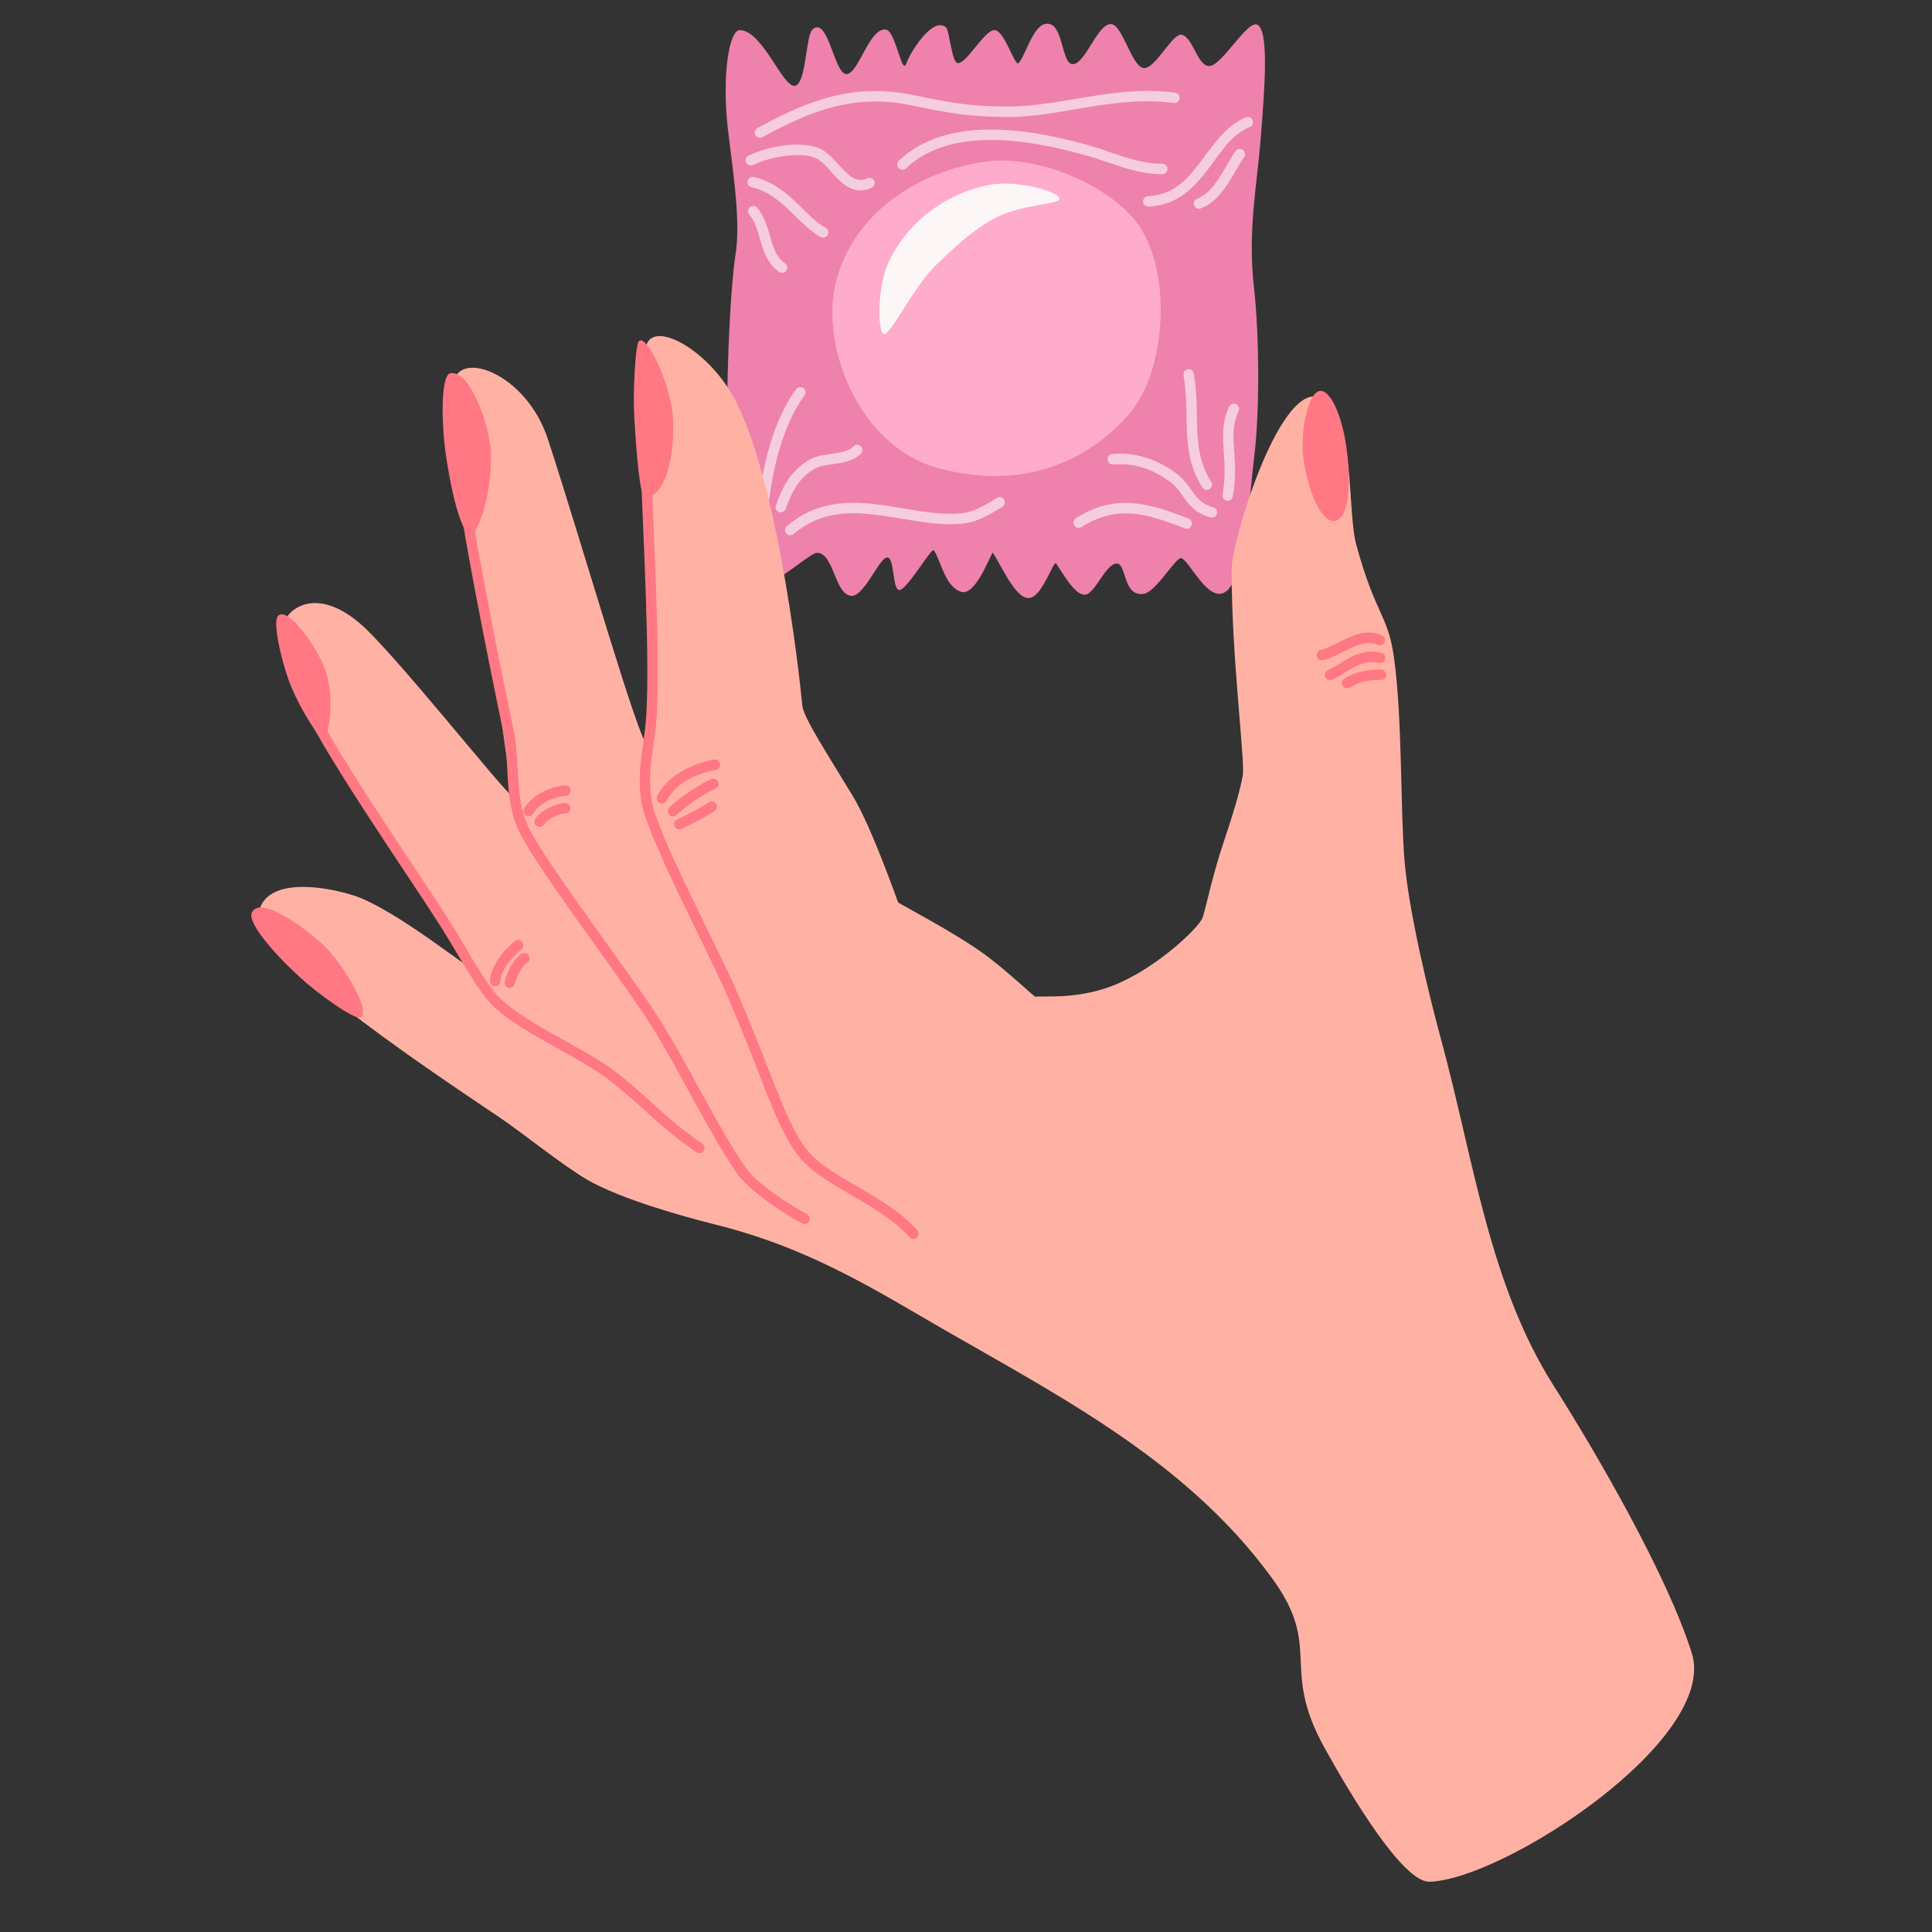 <svg xmlns="http://www.w3.org/2000/svg" xmlns:xlink="http://www.w3.org/1999/xlink" width="384" zoomAndPan="magnify" viewBox="0 0 288 288" height="384" preserveAspectRatio="xMidYMid meet" version="1.0"><rect x="0" y="0" width="288" height="288" fill="#333333" stroke="none"/><defs><clipPath id="e1e4b19674"><path d="M 38.035 50 L 252.539 50 L 252.539 280.504 L 38.035 280.504 Z M 38.035 50 " clip-rule="nonzero"/></clipPath></defs><path fill="#ee82ac" d="M 110.273 4.492 C 108.672 4.492 107.609 11.293 108.492 19.109 C 109.094 24.441 110.48 32.75 109.656 37.859 C 108.297 46.258 107.117 82.82 111.156 87.355 C 113.168 89.613 120.5 82.422 121.781 82.41 C 124.293 82.387 124.434 88.625 126.883 88.82 C 128.82 88.973 131.004 83.254 132.211 83.109 C 133.422 82.961 132.965 88.133 134.129 87.949 C 135.293 87.766 138.898 81.559 139.203 82.02 C 140.297 83.664 140.871 87.426 143.246 88.219 C 145.531 88.984 147.809 82.109 148.016 82.418 C 149.48 84.625 151.645 89.957 153.824 89.039 C 155.582 88.297 157.082 83.496 157.422 83.988 C 158.598 85.688 160.184 88.652 161.688 88.656 C 163.191 88.66 164.766 84.074 166.449 84 C 167.938 83.934 167.375 89.02 170.504 88.52 C 172.391 88.215 175.301 82.934 176.117 83.207 C 177.332 83.617 180.043 89.789 182.586 88.289 C 185.664 86.477 186.203 74.207 186.977 67.961 C 187.734 61.879 187.789 50.547 186.93 42.883 C 185.973 34.336 187.352 27.918 187.93 20.68 C 188.578 12.637 189.176 4.297 187.352 3.652 C 185.875 3.133 182.25 9.57 180.395 9.824 C 178.535 10.078 177.934 5.711 176.215 5.188 C 174.812 4.758 172.215 10.402 170.449 10.137 C 168.688 9.871 167.332 3.703 165.641 3.586 C 163.754 3.457 162.039 8.797 160.277 9.492 C 158.035 10.383 158.77 2.871 155.758 3.582 C 153.914 4.016 152.84 8.383 151.82 9.406 C 151.27 9.957 149.742 4.488 148.242 4.488 C 146.742 4.488 144.188 9.383 142.809 9.406 C 141.84 9.422 141.59 4.535 140.988 4.055 C 138.961 2.426 135.605 7.977 135.129 9.41 C 134.434 11.496 133.551 4.566 132.031 4.406 C 129.547 4.141 127.988 11.043 126.168 11.043 C 124.348 11.043 123.426 2.27 121.113 4.402 C 120.062 5.375 120.207 12.785 118.398 12.797 C 116.594 12.812 113.594 4.492 110.273 4.492 " fill-opacity="1" fill-rule="evenodd"/><path fill="#ffabcc" d="M 169.727 33.562 C 165.68 27.738 154.801 23.027 147.027 24.078 C 137.293 25.391 127.152 31.5 124.559 42.27 C 122.305 51.621 128.012 66.586 139.895 69.789 C 154.086 73.617 163.672 67.348 168.641 61.309 C 173.613 55.27 174.879 40.984 169.727 33.562 " fill-opacity="1" fill-rule="evenodd"/><path fill="#f6cdde" d="M 118.301 79.613 C 122.066 76.406 126.188 76.223 130.355 76.711 C 134.789 77.23 139.277 78.484 143.512 78.059 C 145.707 77.836 147.574 76.66 149.414 75.555 C 149.781 75.336 149.902 74.855 149.68 74.488 C 149.461 74.117 148.98 73.996 148.613 74.219 C 146.969 75.207 145.32 76.309 143.355 76.508 C 139.23 76.918 134.855 75.672 130.535 75.164 C 125.949 74.629 121.434 74.898 117.289 78.426 C 116.965 78.707 116.926 79.199 117.203 79.527 C 117.48 79.852 117.973 79.895 118.301 79.613 " fill-opacity="1" fill-rule="evenodd"/><path fill="#f6cdde" d="M 161.203 78.566 C 166.527 75.215 170.879 76.516 176.609 78.758 C 177.008 78.914 177.457 78.719 177.617 78.316 C 177.773 77.918 177.574 77.465 177.176 77.305 C 170.93 74.859 166.18 73.594 160.375 77.246 C 160.012 77.473 159.902 77.957 160.129 78.32 C 160.359 78.688 160.84 78.797 161.203 78.566 " fill-opacity="1" fill-rule="evenodd"/><path fill="#f6cdde" d="M 165.957 69.234 C 169.438 68.914 172.379 70.281 174.449 71.855 C 175.582 72.711 176.137 73.727 176.812 74.621 C 177.625 75.688 178.57 76.617 180.453 77.125 C 180.867 77.234 181.297 76.988 181.406 76.57 C 181.52 76.156 181.27 75.727 180.855 75.617 C 179.082 75.141 178.387 74.156 177.645 73.113 C 177.047 72.273 176.422 71.395 175.391 70.609 C 173.059 68.84 169.734 67.32 165.812 67.684 C 165.387 67.727 165.074 68.105 165.113 68.535 C 165.152 68.961 165.531 69.277 165.957 69.234 " fill-opacity="1" fill-rule="evenodd"/><path fill="#f6cdde" d="M 176.426 55.949 C 176.953 59.035 176.805 61.844 176.941 64.512 C 177.082 67.34 177.527 70.012 179.25 72.668 C 179.48 73.027 179.961 73.129 180.324 72.898 C 180.684 72.664 180.785 72.18 180.551 71.82 C 179 69.418 178.625 66.992 178.492 64.434 C 178.359 61.711 178.5 58.84 177.961 55.688 C 177.891 55.266 177.488 54.977 177.062 55.051 C 176.641 55.125 176.355 55.527 176.426 55.949 " fill-opacity="1" fill-rule="evenodd"/><path fill="#f6cdde" d="M 183.223 60.617 C 182.234 62.746 182.246 64.648 182.391 66.789 C 182.516 68.75 182.75 70.926 182.238 73.73 C 182.164 74.156 182.445 74.562 182.867 74.637 C 183.289 74.715 183.695 74.434 183.77 74.012 C 184.309 71.047 184.078 68.754 183.941 66.691 C 183.816 64.809 183.766 63.137 184.633 61.277 C 184.816 60.891 184.648 60.426 184.258 60.242 C 183.867 60.059 183.406 60.23 183.223 60.617 " fill-opacity="1" fill-rule="evenodd"/><path fill="#f6cdde" d="M 171.203 30.801 C 175.406 30.617 177.859 28.121 180 25.324 C 181.914 22.82 183.539 20.043 186.289 18.953 C 186.691 18.797 186.887 18.344 186.727 17.941 C 186.57 17.543 186.117 17.348 185.719 17.504 C 182.711 18.695 180.855 21.641 178.766 24.379 C 176.895 26.82 174.809 29.086 171.137 29.246 C 170.707 29.262 170.375 29.629 170.391 30.055 C 170.41 30.484 170.777 30.82 171.203 30.801 " fill-opacity="1" fill-rule="evenodd"/><path fill="#f6cdde" d="M 184.188 22.52 C 183.453 23.52 182.672 25.109 181.695 26.582 C 180.824 27.898 179.809 29.133 178.473 29.605 C 178.066 29.746 177.852 30.191 177.992 30.598 C 178.137 31.004 178.582 31.215 178.988 31.074 C 180.312 30.609 181.422 29.574 182.359 28.34 C 183.621 26.676 184.566 24.637 185.445 23.438 C 185.695 23.09 185.621 22.602 185.273 22.348 C 184.93 22.098 184.441 22.168 184.188 22.52 " fill-opacity="1" fill-rule="evenodd"/><path fill="#f6cdde" d="M 135.059 25.086 C 137.766 22.52 141.281 21.348 145.023 20.992 C 150.805 20.438 157.125 21.82 162.004 23.199 C 165.883 24.293 169.152 25.965 173.258 25.965 C 173.688 25.965 174.035 25.613 174.035 25.184 C 174.035 24.754 173.688 24.406 173.258 24.406 C 169.301 24.406 166.164 22.754 162.426 21.699 C 157.383 20.273 150.852 18.871 144.875 19.441 C 140.781 19.832 136.949 21.145 133.992 23.953 C 133.68 24.25 133.664 24.746 133.961 25.055 C 134.254 25.367 134.746 25.383 135.059 25.086 " fill-opacity="1" fill-rule="evenodd"/><path fill="#f6cdde" d="M 113.66 20.449 C 121.102 16.379 127.422 13.984 135.77 15.688 C 141.617 16.879 144.652 17.469 150.598 17.434 C 158.199 17.383 166.363 14.188 174.965 15.359 C 175.391 15.414 175.781 15.117 175.84 14.691 C 175.898 14.266 175.598 13.871 175.172 13.816 C 166.496 12.633 158.254 15.824 150.586 15.875 C 144.77 15.914 141.801 15.328 136.078 14.16 C 127.34 12.375 120.707 14.82 112.914 19.082 C 112.539 19.289 112.398 19.762 112.602 20.141 C 112.812 20.516 113.285 20.656 113.66 20.449 " fill-opacity="1" fill-rule="evenodd"/><path fill="#f6cdde" d="M 112.297 24.586 C 113.684 23.887 115.93 23.277 118.043 23.145 C 119.383 23.059 120.672 23.16 121.621 23.594 C 122.812 24.137 123.777 25.57 124.879 26.656 C 126.277 28.039 127.84 28.934 129.922 28.004 C 130.316 27.824 130.492 27.363 130.316 26.973 C 130.141 26.582 129.68 26.402 129.289 26.582 C 127.902 27.199 126.902 26.465 125.969 25.547 C 124.738 24.332 123.602 22.785 122.27 22.176 C 121.121 21.652 119.566 21.488 117.945 21.59 C 115.609 21.738 113.129 22.422 111.598 23.195 C 111.211 23.391 111.059 23.859 111.25 24.242 C 111.445 24.625 111.914 24.781 112.297 24.586 " fill-opacity="1" fill-rule="evenodd"/><path fill="#f6cdde" d="M 112.043 27.914 C 114.305 28.406 116.039 29.82 117.582 31.273 C 119.281 32.875 120.766 34.527 122.352 35.328 C 122.734 35.523 123.203 35.371 123.395 34.984 C 123.59 34.602 123.434 34.133 123.051 33.941 C 121.578 33.191 120.227 31.629 118.648 30.137 C 116.91 28.496 114.926 26.945 112.371 26.391 C 111.949 26.301 111.535 26.57 111.445 26.988 C 111.355 27.41 111.621 27.824 112.043 27.914 " fill-opacity="1" fill-rule="evenodd"/><path fill="#f6cdde" d="M 111.691 31.973 C 112.68 33.168 113.012 34.715 113.445 36.172 C 113.961 37.902 114.609 39.512 116.148 40.535 C 116.504 40.773 116.988 40.676 117.227 40.32 C 117.465 39.961 117.367 39.477 117.008 39.238 C 115.789 38.426 115.348 37.102 114.938 35.723 C 114.445 34.07 114.012 32.332 112.887 30.977 C 112.613 30.648 112.121 30.602 111.789 30.875 C 111.461 31.148 111.414 31.641 111.691 31.973 " fill-opacity="1" fill-rule="evenodd"/><path fill="#f6cdde" d="M 114.289 77.934 C 114.766 71.852 116.234 63.891 119.93 58.953 C 120.188 58.609 120.117 58.117 119.773 57.863 C 119.43 57.602 118.945 57.676 118.688 58.016 C 114.828 63.172 113.234 71.461 112.738 77.812 C 112.703 78.242 113.023 78.617 113.453 78.652 C 113.883 78.688 114.254 78.363 114.289 77.934 " fill-opacity="1" fill-rule="evenodd"/><path fill="#f6cdde" d="M 117.117 75.863 C 117.945 73.566 118.973 71.258 121.535 69.816 C 122.328 69.375 123.484 69.301 124.629 69.125 C 126.039 68.906 127.418 68.555 128.34 67.633 C 128.645 67.328 128.645 66.836 128.34 66.531 C 128.035 66.227 127.543 66.227 127.238 66.531 C 126.539 67.23 125.461 67.422 124.391 67.586 C 123.051 67.793 121.703 67.938 120.773 68.457 C 117.84 70.105 116.602 72.703 115.656 75.332 C 115.508 75.734 115.719 76.184 116.117 76.328 C 116.523 76.477 116.969 76.266 117.117 75.863 " fill-opacity="1" fill-rule="evenodd"/><path fill="#fcf6f7" d="M 139.371 39.668 C 136.41 42.59 133.355 48.785 132.012 49.758 C 130.785 50.648 130.625 42.883 132.508 38.977 C 135.723 32.309 141.875 28.625 147.422 27.566 C 151.949 26.707 158.582 28.844 157.891 29.742 C 157.367 30.426 153.387 30.52 149.93 31.793 C 146.641 33 143.137 35.957 139.371 39.668 " fill-opacity="1" fill-rule="evenodd"/><g clip-path="url(#e1e4b19674)"><path fill="#ffb2a4" d="M 213.074 280.504 C 209.148 280.598 201.43 267.758 197.379 260.422 C 190.797 248.484 197.203 245.723 189.691 235.355 C 176.363 216.965 156.148 207.27 137.207 196.16 C 126.648 189.965 118.188 185.406 106.359 182.465 C 102.168 181.426 92.668 178.793 87.68 175.941 C 84.031 173.859 78.051 168.996 74.555 166.625 C 68.41 162.457 37.758 142.414 38.5 136.422 C 39.238 130.504 48.613 132.148 52.758 133.496 C 59.145 135.57 71.324 145.652 70.891 144.688 C 67.52 137.215 42.887 105.859 42.016 94.344 C 41.797 91.426 46.398 86.832 53.551 92.84 C 58.508 97 75.434 118.414 76.262 118.562 C 76.312 118.57 75.133 110.035 74.527 105.777 C 73.078 95.578 67.082 63.09 67.566 57.363 C 68.023 51.922 78.426 55.473 81.695 65.52 C 87.16 82.309 95.234 110.664 96.574 111.203 C 97.91 111.738 97.473 105.492 97.461 102.613 C 97.426 92.656 94.367 57.895 96.352 51.461 C 97.5 47.734 105.453 52.098 109.336 59.172 C 115.754 70.855 119.031 99.312 119.602 105.172 C 119.781 106.988 123.215 112.191 127.195 118.785 C 130 123.426 133.832 134.492 133.891 134.531 C 135.02 135.242 141.824 138.781 146.203 141.859 C 149.938 144.48 154.16 148.645 154.375 148.59 C 155.199 148.375 160.262 149.09 165.785 146.969 C 172.246 144.492 178.625 138.367 179.238 136.863 C 179.664 135.832 180.691 130.527 182.551 125.102 C 183.773 121.52 184.828 117.914 185.246 115.695 C 185.656 113.512 183.574 98.156 183.598 84.906 C 183.605 80.363 191.18 55.758 197.164 59.473 C 202.082 62.523 200.793 76.109 202.176 81.195 C 205.035 91.734 206.898 91.523 207.805 98.066 C 209.059 107.121 208.742 120.539 209.359 128.195 C 209.973 135.77 212.934 148.035 214.922 155.352 C 219.648 172.754 221.965 191.398 231.605 206.574 C 238.262 217.055 248.57 234.945 252.188 246.41 C 256.25 259.293 224.059 280.246 213.074 280.504 " fill-opacity="1" fill-rule="evenodd"/></g><path fill="#ff7884" d="M 53.941 151.559 C 53.273 152.375 48.449 148.824 46.102 146.887 C 42.578 143.973 36.68 137.824 37.551 136.023 C 38.816 133.41 45.52 138.34 48.25 140.926 C 50.984 143.52 55.066 150.199 53.941 151.559 " fill-opacity="1" fill-rule="evenodd"/><path fill="#ff7884" d="M 48.383 99.566 C 50.031 103.91 49.051 109.512 48.285 110.09 C 47.805 110.453 45.109 106.367 43.469 102.504 C 42.184 99.473 40.43 92.5 41.52 91.73 C 43.16 90.57 47.227 96.516 48.383 99.566 " fill-opacity="1" fill-rule="evenodd"/><path fill="#ff7884" d="M 67.105 55.652 C 65.727 55.938 65.723 62.934 66.508 68.098 C 67.773 76.418 69.383 80.141 70.266 79.652 C 71.449 79 73.215 73.863 73.199 67.922 C 73.188 63.977 70.172 55.02 67.105 55.652 " fill-opacity="1" fill-rule="evenodd"/><path fill="#ff7884" d="M 100.168 60.934 C 99.23 55.305 95.941 49.391 95.152 50.996 C 94.727 51.859 94.316 58.215 94.559 62.324 C 94.855 67.301 95.395 74.566 96.266 74.332 C 100.488 73.184 100.656 63.867 100.168 60.934 " fill-opacity="1" fill-rule="evenodd"/><path fill="#ff7884" d="M 196.883 58.262 C 194.957 58.223 193.59 64.781 194.43 69.293 C 195.551 75.332 197.691 78.215 199.227 77.602 C 200.867 76.941 201.289 73.32 200.945 68.836 C 200.488 62.848 198.547 58.289 196.883 58.262 " fill-opacity="1" fill-rule="evenodd"/><path fill="#ff7884" d="M 44.602 103.996 C 46.918 110.535 61.004 130.684 65.855 138.371 C 68.395 142.398 71.293 147.977 73.789 150.25 C 78.055 154.141 86.449 157.57 90.98 161.133 C 96.129 165.184 98.391 168.07 103.824 171.766 C 104.18 172.008 104.664 171.914 104.906 171.559 C 105.145 171.203 105.051 170.719 104.699 170.477 C 99.297 166.805 97.059 163.93 91.938 159.906 C 87.434 156.367 79.078 152.965 74.836 149.098 C 72.414 146.891 69.637 141.449 67.168 137.539 C 62.363 129.914 48.363 109.957 46.066 103.477 C 45.926 103.07 45.48 102.859 45.078 103 C 44.672 103.148 44.457 103.594 44.602 103.996 " fill-opacity="1" fill-rule="evenodd"/><path fill="#ff7884" d="M 69.621 69.996 C 69.773 69.656 69.668 69.242 69.352 69.027 C 68.996 68.785 68.512 68.879 68.27 69.234 C 68.168 69.383 68.051 69.723 68.043 70.25 C 68.031 70.977 68.16 72.277 68.395 73.977 C 69.695 83.402 74.262 105.512 75.047 109.234 C 75.543 111.586 75.559 114.047 75.719 116.469 C 75.887 119.027 76.219 121.539 77.336 123.875 C 80.02 129.496 92.777 146.066 96.969 152.719 C 101.465 159.855 105.152 167.949 109.828 174.891 C 111.5 177.371 116.926 181.016 119.57 182.371 C 119.953 182.566 120.422 182.414 120.617 182.031 C 120.812 181.648 120.66 181.18 120.281 180.98 C 117.801 179.715 112.684 176.344 111.117 174.02 C 106.449 167.09 102.77 159.012 98.281 151.887 C 94.113 145.27 81.41 128.797 78.734 123.203 C 77.707 121.051 77.426 118.723 77.27 116.363 C 77.105 113.867 77.078 111.336 76.57 108.914 C 75.789 105.199 71.23 83.16 69.934 73.762 C 69.68 71.902 69.625 70.172 69.621 69.996 " fill-opacity="1" fill-rule="evenodd"/><path fill="#ff7884" d="M 95.594 71.492 C 95.832 78.992 96.906 97.988 96.332 106.723 C 96.004 111.668 94.855 114.66 95.613 119.617 C 96.324 124.273 105.207 141.23 107.879 147.227 C 111.27 154.848 113.398 160.992 115.355 165.582 C 116.703 168.738 117.977 171.176 119.496 172.875 C 121.379 174.98 124.258 176.609 127.301 178.375 C 130.195 180.051 133.238 181.859 135.598 184.426 C 135.887 184.742 136.379 184.762 136.695 184.473 C 137.012 184.18 137.031 183.688 136.742 183.367 C 134.273 180.688 131.105 178.781 128.078 177.023 C 125.195 175.352 122.441 173.836 120.656 171.832 C 119.23 170.238 118.051 167.938 116.789 164.969 C 114.828 160.375 112.695 154.219 109.301 146.594 C 106.664 140.676 97.852 123.977 97.152 119.379 C 96.414 114.551 97.566 111.641 97.883 106.828 C 98.461 98.055 97.391 78.973 97.148 71.441 C 97.137 71.012 96.777 70.672 96.348 70.688 C 95.918 70.699 95.578 71.059 95.594 71.492 " fill-opacity="1" fill-rule="evenodd"/><path fill="#ff7884" d="M 197.223 98.406 C 198.629 98.082 200.098 97.168 201.59 96.5 C 202.824 95.945 204.082 95.547 205.348 96.125 C 205.738 96.305 206.199 96.133 206.379 95.742 C 206.555 95.352 206.383 94.891 205.992 94.711 C 204.301 93.934 202.609 94.332 200.953 95.074 C 199.555 95.703 198.188 96.582 196.871 96.891 C 196.453 96.984 196.191 97.406 196.289 97.824 C 196.387 98.242 196.805 98.504 197.223 98.406 " fill-opacity="1" fill-rule="evenodd"/><path fill="#ff7884" d="M 198.617 101.324 C 199.621 100.844 200.52 100.215 201.441 99.68 C 202.641 98.984 203.883 98.445 205.57 98.824 C 205.988 98.918 206.402 98.656 206.496 98.238 C 206.594 97.816 206.332 97.398 205.91 97.305 C 204.113 96.898 202.695 97.277 201.387 97.938 C 200.234 98.516 199.172 99.332 197.949 99.918 C 197.559 100.102 197.395 100.57 197.582 100.957 C 197.766 101.344 198.23 101.512 198.617 101.324 " fill-opacity="1" fill-rule="evenodd"/><path fill="#ff7884" d="M 201.25 102.469 C 202.633 101.527 204.477 101.352 205.84 101.367 C 206.27 101.371 206.621 101.027 206.629 100.598 C 206.633 100.164 206.289 99.812 205.859 99.809 C 204.227 99.785 202.027 100.055 200.375 101.18 C 200.02 101.422 199.93 101.906 200.168 102.262 C 200.41 102.617 200.895 102.707 201.25 102.469 " fill-opacity="1" fill-rule="evenodd"/><path fill="#ff7884" d="M 99.363 119.367 C 100.852 116.434 104.332 115.215 106.727 114.762 C 107.148 114.684 107.426 114.273 107.348 113.852 C 107.27 113.43 106.859 113.148 106.438 113.23 C 103.668 113.758 99.699 115.266 97.973 118.66 C 97.781 119.043 97.934 119.512 98.316 119.707 C 98.699 119.902 99.168 119.75 99.363 119.367 " fill-opacity="1" fill-rule="evenodd"/><path fill="#ff7884" d="M 100.848 121.492 C 102.254 120.148 105.062 118.242 106.652 117.555 C 107.047 117.387 107.23 116.926 107.062 116.531 C 106.891 116.137 106.43 115.953 106.039 116.125 C 104.32 116.863 101.285 118.918 99.773 120.367 C 99.465 120.664 99.453 121.16 99.75 121.469 C 100.047 121.781 100.539 121.793 100.848 121.492 " fill-opacity="1" fill-rule="evenodd"/><path fill="#ff7884" d="M 101.555 123.574 C 102.434 123.223 105.477 121.621 106.539 120.895 C 106.895 120.652 106.984 120.168 106.742 119.812 C 106.5 119.457 106.016 119.363 105.66 119.605 C 104.664 120.293 101.805 121.797 100.98 122.125 C 100.578 122.285 100.387 122.738 100.547 123.137 C 100.703 123.539 101.156 123.73 101.555 123.574 " fill-opacity="1" fill-rule="evenodd"/><path fill="#ff7884" d="M 79.469 121.305 C 80.496 119.59 82.73 118.746 84.355 118.621 C 84.785 118.59 85.105 118.215 85.074 117.785 C 85.043 117.355 84.668 117.035 84.238 117.066 C 82.195 117.223 79.422 118.352 78.133 120.504 C 77.914 120.871 78.031 121.352 78.402 121.574 C 78.77 121.793 79.246 121.672 79.469 121.305 " fill-opacity="1" fill-rule="evenodd"/><path fill="#ff7884" d="M 81.094 122.922 C 81.68 122.031 83.273 121.277 84.25 121.266 C 84.68 121.266 85.023 120.91 85.023 120.48 C 85.016 120.051 84.664 119.703 84.234 119.711 C 82.855 119.723 80.621 120.809 79.793 122.062 C 79.559 122.418 79.656 122.906 80.016 123.141 C 80.375 123.375 80.855 123.277 81.094 122.922 " fill-opacity="1" fill-rule="evenodd"/><path fill="#ff7884" d="M 74.598 146.254 C 74.613 145.633 74.891 144.949 75.281 144.289 C 75.918 143.199 76.875 142.172 77.711 141.539 C 78.055 141.277 78.125 140.789 77.867 140.445 C 77.605 140.102 77.117 140.035 76.773 140.293 C 75.797 141.031 74.684 142.23 73.938 143.496 C 73.406 144.406 73.062 145.355 73.043 146.211 C 73.031 146.641 73.371 147 73.797 147.012 C 74.23 147.023 74.586 146.684 74.598 146.254 " fill-opacity="1" fill-rule="evenodd"/><path fill="#ff7884" d="M 76.73 146.691 C 76.914 145.996 77.273 145.129 77.723 144.438 C 77.977 144.043 78.254 143.703 78.559 143.527 C 78.93 143.312 79.059 142.836 78.844 142.465 C 78.633 142.09 78.156 141.961 77.781 142.176 C 77.297 142.453 76.824 142.961 76.418 143.586 C 75.875 144.418 75.449 145.457 75.227 146.293 C 75.117 146.707 75.363 147.137 75.777 147.246 C 76.191 147.355 76.617 147.109 76.73 146.691 " fill-opacity="1" fill-rule="evenodd"/></svg>